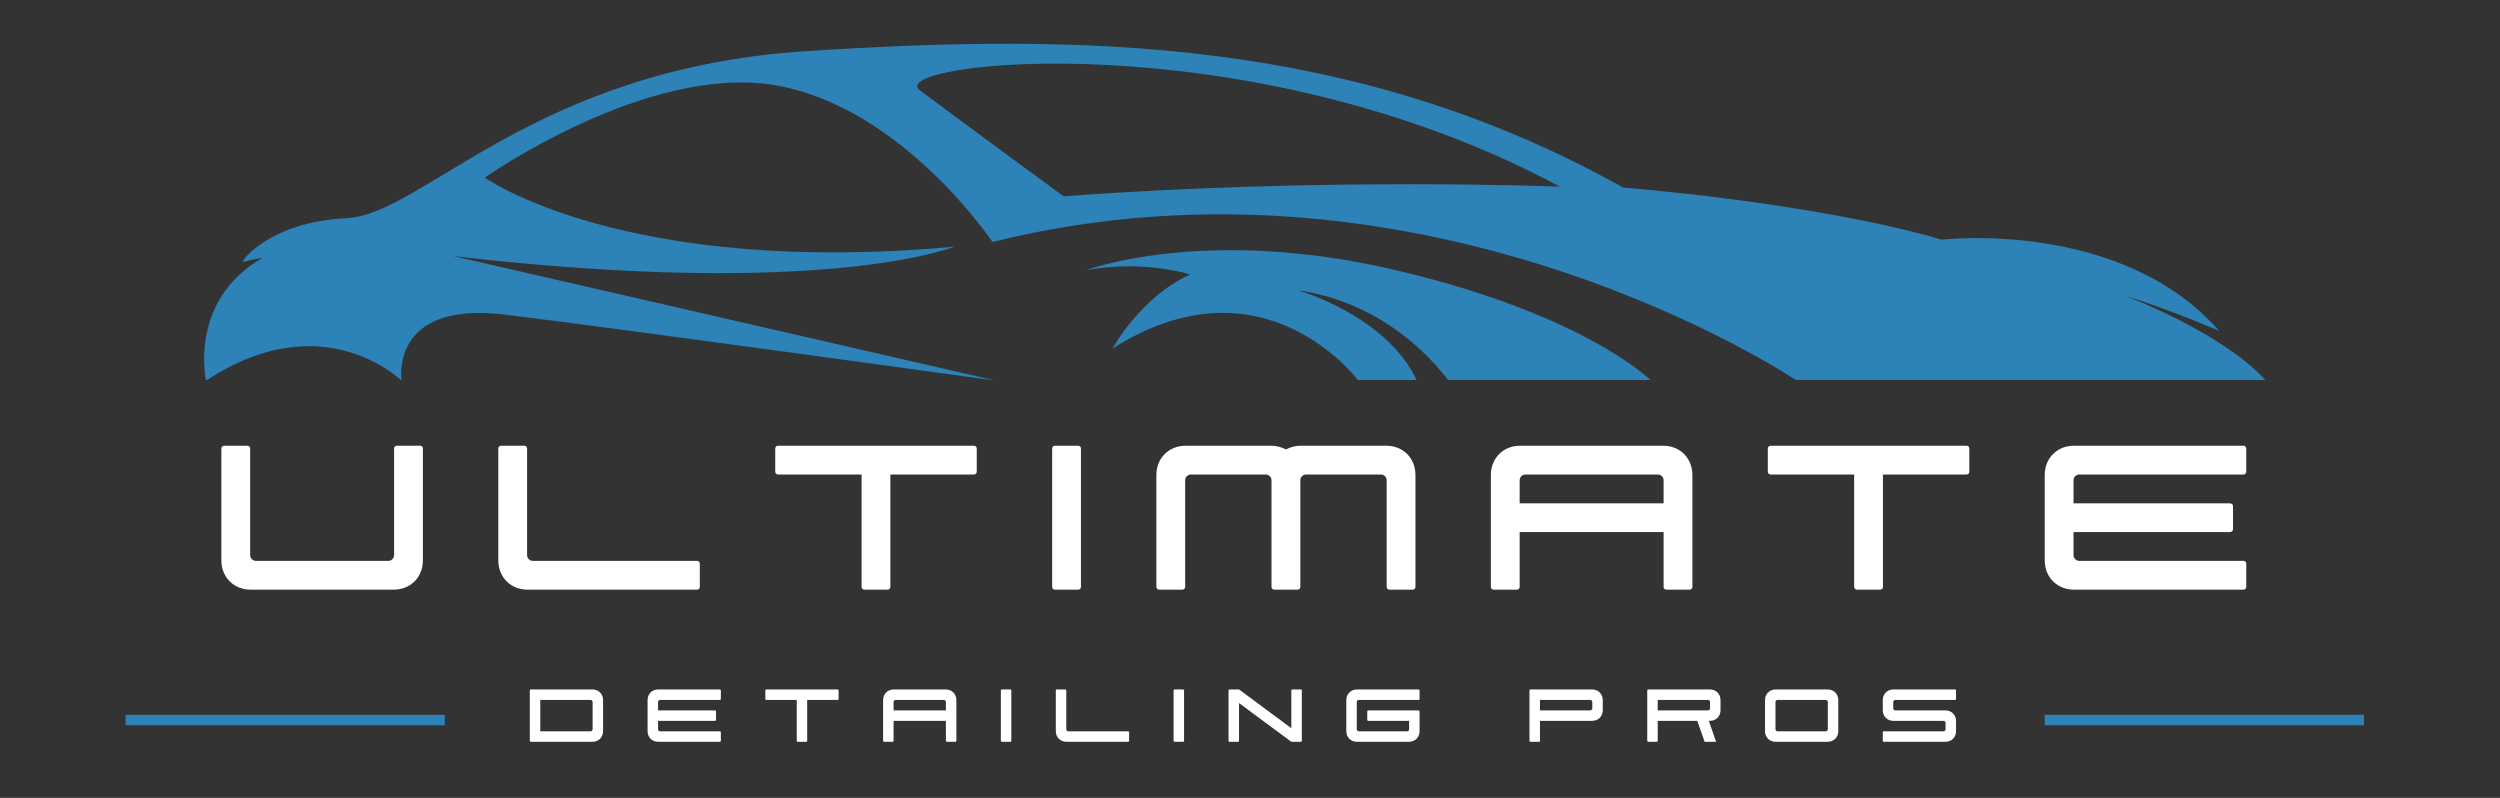 <?xml version="1.0" encoding="UTF-8" standalone="no"?>
<svg xmlns="http://www.w3.org/2000/svg" xmlns:xlink="http://www.w3.org/1999/xlink" width="470" zoomAndPan="magnify" viewBox="0 0 352.5 112.5" height="150" preserveAspectRatio="xMidYMid meet" version="1.0"><rect x="0" y="0" width="352.5" height="112.5" fill="#333333" stroke="none"/><defs><g/><clipPath id="3ad9cd4e32"><path d="M 17.707 100.785 L 62.723 100.785 L 62.723 102.262 L 17.707 102.262 Z M 17.707 100.785 " clip-rule="nonzero"/></clipPath><clipPath id="05bd1cfaad"><path d="M 288.301 100.785 L 333.316 100.785 L 333.316 102.262 L 288.301 102.262 Z M 288.301 100.785 " clip-rule="nonzero"/></clipPath><clipPath id="d1794c272b"><path d="M 153 35 L 233 35 L 233 53.578 L 153 53.578 Z M 153 35 " clip-rule="nonzero"/></clipPath><clipPath id="e51dd4082f"><path d="M 28 6 L 319.887 6 L 319.887 53.578 L 28 53.578 Z M 28 6 " clip-rule="nonzero"/></clipPath></defs><g fill="#ffffff" fill-opacity="1"><g transform="translate(31.214, 83.142)"><g><path d="M 4.141 0 L 24.273 0 C 26.668 0 28.414 -1.746 28.414 -4.141 L 28.414 -19.891 C 28.414 -20.133 28.25 -20.297 28.008 -20.297 L 24.762 -20.297 C 24.516 -20.297 24.355 -20.133 24.355 -19.891 L 24.355 -4.871 C 24.355 -4.426 23.988 -4.059 23.543 -4.059 L 4.871 -4.059 C 4.426 -4.059 4.059 -4.426 4.059 -4.871 L 4.059 -19.891 C 4.059 -20.133 3.898 -20.297 3.652 -20.297 L 0.406 -20.297 C 0.164 -20.297 0 -20.133 0 -19.891 L 0 -4.141 C 0 -1.746 1.746 0 4.141 0 Z M 4.141 0 "/></g></g></g><g fill="#ffffff" fill-opacity="1"><g transform="translate(70.261, 83.142)"><g><path d="M 4.141 0 L 28.008 0 C 28.25 0 28.414 -0.164 28.414 -0.406 L 28.414 -3.652 C 28.414 -3.898 28.25 -4.059 28.008 -4.059 L 4.871 -4.059 C 4.426 -4.059 4.059 -4.426 4.059 -4.871 L 4.059 -19.891 C 4.059 -20.133 3.898 -20.297 3.652 -20.297 L 0.406 -20.297 C 0.164 -20.297 0 -20.133 0 -19.891 L 0 -4.141 C 0 -1.746 1.746 0 4.141 0 Z M 4.141 0 "/></g></g></g><g fill="#ffffff" fill-opacity="1"><g transform="translate(109.308, 83.142)"><g><path d="M 12.582 0 L 15.832 0 C 16.074 0 16.234 -0.164 16.234 -0.406 L 16.234 -16.234 L 28.008 -16.234 C 28.25 -16.234 28.414 -16.398 28.414 -16.641 L 28.414 -19.891 C 28.414 -20.133 28.25 -20.297 28.008 -20.297 L 0.406 -20.297 C 0.164 -20.297 0 -20.133 0 -19.891 L 0 -16.641 C 0 -16.398 0.164 -16.234 0.406 -16.234 L 12.176 -16.234 L 12.176 -0.406 C 12.176 -0.164 12.34 0 12.582 0 Z M 12.582 0 "/></g></g></g><g fill="#ffffff" fill-opacity="1"><g transform="translate(148.355, 83.142)"><g><path d="M 0.406 0 L 3.652 0 C 3.898 0 4.059 -0.164 4.059 -0.406 L 4.059 -19.891 C 4.059 -20.133 3.898 -20.297 3.652 -20.297 L 0.406 -20.297 C 0.164 -20.297 0 -20.133 0 -19.891 L 0 -0.406 C 0 -0.164 0.164 0 0.406 0 Z M 0.406 0 "/></g></g></g><g fill="#ffffff" fill-opacity="1"><g transform="translate(163.049, 83.142)"><g><path d="M 0.406 0 L 3.652 0 C 3.898 0 4.059 -0.164 4.059 -0.406 L 4.059 -15.426 C 4.059 -15.871 4.426 -16.234 4.871 -16.234 L 15.426 -16.234 C 15.871 -16.234 16.234 -15.871 16.234 -15.426 L 16.234 -0.406 C 16.234 -0.164 16.398 0 16.641 0 L 19.891 0 C 20.133 0 20.297 -0.164 20.297 -0.406 L 20.297 -15.426 C 20.297 -15.871 20.66 -16.234 21.105 -16.234 L 31.66 -16.234 C 32.105 -16.234 32.473 -15.871 32.473 -15.426 L 32.473 -0.406 C 32.473 -0.164 32.637 0 32.879 0 L 36.125 0 C 36.371 0 36.531 -0.164 36.531 -0.406 L 36.531 -16.156 C 36.531 -18.551 34.785 -20.297 32.391 -20.297 L 20.375 -20.297 C 19.605 -20.297 18.875 -20.094 18.266 -19.77 C 17.656 -20.094 16.926 -20.297 16.156 -20.297 L 4.141 -20.297 C 1.746 -20.297 0 -18.551 0 -16.156 L 0 -0.406 C 0 -0.164 0.164 0 0.406 0 Z M 0.406 0 "/></g></g></g><g fill="#ffffff" fill-opacity="1"><g transform="translate(210.213, 83.142)"><g><path d="M 0.406 0 L 3.652 0 C 3.898 0 4.059 -0.164 4.059 -0.406 L 4.059 -8.117 L 24.355 -8.117 L 24.355 -0.406 C 24.355 -0.164 24.516 0 24.762 0 L 28.008 0 C 28.25 0 28.414 -0.164 28.414 -0.406 L 28.414 -16.156 C 28.414 -18.551 26.668 -20.297 24.273 -20.297 L 4.141 -20.297 C 1.746 -20.297 0 -18.551 0 -16.156 L 0 -0.406 C 0 -0.164 0.164 0 0.406 0 Z M 4.059 -12.176 L 4.059 -15.426 C 4.059 -15.871 4.426 -16.234 4.871 -16.234 L 23.543 -16.234 C 23.988 -16.234 24.355 -15.871 24.355 -15.426 L 24.355 -12.176 Z M 4.059 -12.176 "/></g></g></g><g fill="#ffffff" fill-opacity="1"><g transform="translate(249.26, 83.142)"><g><path d="M 12.582 0 L 15.832 0 C 16.074 0 16.234 -0.164 16.234 -0.406 L 16.234 -16.234 L 28.008 -16.234 C 28.25 -16.234 28.414 -16.398 28.414 -16.641 L 28.414 -19.891 C 28.414 -20.133 28.25 -20.297 28.008 -20.297 L 0.406 -20.297 C 0.164 -20.297 0 -20.133 0 -19.891 L 0 -16.641 C 0 -16.398 0.164 -16.234 0.406 -16.234 L 12.176 -16.234 L 12.176 -0.406 C 12.176 -0.164 12.34 0 12.582 0 Z M 12.582 0 "/></g></g></g><g fill="#ffffff" fill-opacity="1"><g transform="translate(288.307, 83.142)"><g><path d="M 4.141 0 L 28.008 0 C 28.25 0 28.414 -0.164 28.414 -0.406 L 28.414 -3.652 C 28.414 -3.898 28.25 -4.059 28.008 -4.059 L 4.871 -4.059 C 4.426 -4.059 4.059 -4.426 4.059 -4.871 L 4.059 -8.117 L 26.059 -8.117 C 26.383 -8.117 26.547 -8.281 26.547 -8.523 L 26.547 -11.77 C 26.547 -12.016 26.383 -12.176 26.059 -12.176 L 4.059 -12.176 L 4.059 -15.426 C 4.059 -15.871 4.426 -16.234 4.871 -16.234 L 28.008 -16.234 C 28.25 -16.234 28.414 -16.398 28.414 -16.641 L 28.414 -19.891 C 28.414 -20.133 28.25 -20.297 28.008 -20.297 L 4.141 -20.297 C 1.746 -20.297 0 -18.551 0 -16.156 L 0 -4.141 C 0 -1.746 1.746 0 4.141 0 Z M 4.141 0 "/></g></g></g><g fill="#ffffff" fill-opacity="1"><g transform="translate(74.703, 104.593)"><g><path d="M 0.148 0 L 8.828 0 C 9.695 0 10.332 -0.633 10.332 -1.504 L 10.332 -5.875 C 10.332 -6.746 9.695 -7.379 8.828 -7.379 L 0.148 -7.379 C 0.059 -7.379 0 -7.32 0 -7.23 L 0 -0.148 C 0 -0.059 0.059 0 0.148 0 Z M 1.477 -1.477 L 1.477 -5.902 L 8.562 -5.902 C 8.723 -5.902 8.855 -5.77 8.855 -5.609 L 8.855 -1.77 C 8.855 -1.609 8.723 -1.477 8.562 -1.477 Z M 1.477 -1.477 "/></g></g></g><g fill="#ffffff" fill-opacity="1"><g transform="translate(91.308, 104.593)"><g><path d="M 1.504 0 L 10.184 0 C 10.273 0 10.332 -0.059 10.332 -0.148 L 10.332 -1.328 C 10.332 -1.418 10.273 -1.477 10.184 -1.477 L 1.77 -1.477 C 1.609 -1.477 1.477 -1.609 1.477 -1.77 L 1.477 -2.953 L 9.477 -2.953 C 9.594 -2.953 9.652 -3.012 9.652 -3.098 L 9.652 -4.281 C 9.652 -4.367 9.594 -4.43 9.477 -4.43 L 1.477 -4.43 L 1.477 -5.609 C 1.477 -5.77 1.609 -5.902 1.77 -5.902 L 10.184 -5.902 C 10.273 -5.902 10.332 -5.965 10.332 -6.051 L 10.332 -7.23 C 10.332 -7.32 10.273 -7.379 10.184 -7.379 L 1.504 -7.379 C 0.633 -7.379 0 -6.746 0 -5.875 L 0 -1.504 C 0 -0.633 0.633 0 1.504 0 Z M 1.504 0 "/></g></g></g><g fill="#ffffff" fill-opacity="1"><g transform="translate(107.912, 104.593)"><g><path d="M 4.574 0 L 5.758 0 C 5.844 0 5.902 -0.059 5.902 -0.148 L 5.902 -5.902 L 10.184 -5.902 C 10.273 -5.902 10.332 -5.965 10.332 -6.051 L 10.332 -7.23 C 10.332 -7.32 10.273 -7.379 10.184 -7.379 L 0.148 -7.379 C 0.059 -7.379 0 -7.32 0 -7.23 L 0 -6.051 C 0 -5.965 0.059 -5.902 0.148 -5.902 L 4.43 -5.902 L 4.43 -0.148 C 4.43 -0.059 4.488 0 4.574 0 Z M 4.574 0 "/></g></g></g><g fill="#ffffff" fill-opacity="1"><g transform="translate(124.517, 104.593)"><g><path d="M 0.148 0 L 1.328 0 C 1.418 0 1.477 -0.059 1.477 -0.148 L 1.477 -2.953 L 8.855 -2.953 L 8.855 -0.148 C 8.855 -0.059 8.914 0 9.004 0 L 10.184 0 C 10.273 0 10.332 -0.059 10.332 -0.148 L 10.332 -5.875 C 10.332 -6.746 9.695 -7.379 8.828 -7.379 L 1.504 -7.379 C 0.633 -7.379 0 -6.746 0 -5.875 L 0 -0.148 C 0 -0.059 0.059 0 0.148 0 Z M 1.477 -4.43 L 1.477 -5.609 C 1.477 -5.77 1.609 -5.902 1.77 -5.902 L 8.562 -5.902 C 8.723 -5.902 8.855 -5.77 8.855 -5.609 L 8.855 -4.43 Z M 1.477 -4.43 "/></g></g></g><g fill="#ffffff" fill-opacity="1"><g transform="translate(141.121, 104.593)"><g><path d="M 0.148 0 L 1.328 0 C 1.418 0 1.477 -0.059 1.477 -0.148 L 1.477 -7.23 C 1.477 -7.32 1.418 -7.379 1.328 -7.379 L 0.148 -7.379 C 0.059 -7.379 0 -7.32 0 -7.23 L 0 -0.148 C 0 -0.059 0.059 0 0.148 0 Z M 0.148 0 "/></g></g></g><g fill="#ffffff" fill-opacity="1"><g transform="translate(148.87, 104.593)"><g><path d="M 1.504 0 L 10.184 0 C 10.273 0 10.332 -0.059 10.332 -0.148 L 10.332 -1.328 C 10.332 -1.418 10.273 -1.477 10.184 -1.477 L 1.77 -1.477 C 1.609 -1.477 1.477 -1.609 1.477 -1.77 L 1.477 -7.23 C 1.477 -7.32 1.418 -7.379 1.328 -7.379 L 0.148 -7.379 C 0.059 -7.379 0 -7.32 0 -7.23 L 0 -1.504 C 0 -0.633 0.633 0 1.504 0 Z M 1.504 0 "/></g></g></g><g fill="#ffffff" fill-opacity="1"><g transform="translate(165.475, 104.593)"><g><path d="M 0.148 0 L 1.328 0 C 1.418 0 1.477 -0.059 1.477 -0.148 L 1.477 -7.23 C 1.477 -7.32 1.418 -7.379 1.328 -7.379 L 0.148 -7.379 C 0.059 -7.379 0 -7.32 0 -7.23 L 0 -0.148 C 0 -0.059 0.059 0 0.148 0 Z M 0.148 0 "/></g></g></g><g fill="#ffffff" fill-opacity="1"><g transform="translate(173.224, 104.593)"><g><path d="M 10.184 0 C 10.273 0 10.332 -0.059 10.332 -0.148 L 10.332 -7.23 C 10.332 -7.32 10.273 -7.379 10.184 -7.379 L 9.004 -7.379 C 8.914 -7.379 8.855 -7.32 8.855 -7.23 L 8.855 -1.918 L 1.477 -7.379 L 0.148 -7.379 C 0.059 -7.379 0 -7.32 0 -7.23 L 0 -0.148 C 0 -0.059 0.059 0 0.148 0 L 1.328 0 C 1.418 0 1.477 -0.059 1.477 -0.148 L 1.477 -5.461 L 8.855 0 Z M 10.184 0 "/></g></g></g><g fill="#ffffff" fill-opacity="1"><g transform="translate(189.828, 104.593)"><g><path d="M 1.504 0 L 8.828 0 C 9.695 0 10.332 -0.633 10.332 -1.504 L 10.332 -4.281 C 10.332 -4.367 10.273 -4.43 10.184 -4.43 L 3.098 -4.43 C 3.012 -4.43 2.953 -4.367 2.953 -4.281 L 2.953 -3.098 C 2.953 -3.012 3.012 -2.953 3.098 -2.953 L 8.855 -2.953 L 8.855 -1.77 C 8.855 -1.609 8.723 -1.477 8.562 -1.477 L 1.77 -1.477 C 1.609 -1.477 1.477 -1.609 1.477 -1.77 L 1.477 -5.609 C 1.477 -5.77 1.609 -5.902 1.77 -5.902 L 10.184 -5.902 C 10.273 -5.902 10.332 -5.965 10.332 -6.051 L 10.332 -7.23 C 10.332 -7.32 10.273 -7.379 10.184 -7.379 L 1.504 -7.379 C 0.633 -7.379 0 -6.746 0 -5.875 L 0 -1.504 C 0 -0.633 0.633 0 1.504 0 Z M 1.504 0 "/></g></g></g><g fill="#ffffff" fill-opacity="1"><g transform="translate(206.433, 104.593)"><g/></g></g><g fill="#ffffff" fill-opacity="1"><g transform="translate(215.658, 104.593)"><g><path d="M 0.148 0 L 1.328 0 C 1.418 0 1.477 -0.059 1.477 -0.148 L 1.477 -2.953 L 8.828 -2.953 C 9.695 -2.953 10.332 -3.586 10.332 -4.457 L 10.332 -5.875 C 10.332 -6.746 9.695 -7.379 8.828 -7.379 L 0.148 -7.379 C 0.059 -7.379 0 -7.32 0 -7.23 L 0 -0.148 C 0 -0.059 0.059 0 0.148 0 Z M 1.477 -4.43 L 1.477 -5.902 L 8.562 -5.902 C 8.723 -5.902 8.855 -5.77 8.855 -5.609 L 8.855 -4.723 C 8.855 -4.562 8.723 -4.43 8.562 -4.43 Z M 1.477 -4.43 "/></g></g></g><g fill="#ffffff" fill-opacity="1"><g transform="translate(232.262, 104.593)"><g><path d="M 0.148 0 L 1.328 0 C 1.418 0 1.477 -0.059 1.477 -0.148 L 1.477 -2.953 L 7.055 -2.953 L 8.09 0 L 9.711 0 L 8.68 -2.953 L 8.828 -2.953 C 9.695 -2.953 10.332 -3.586 10.332 -4.457 L 10.332 -5.875 C 10.332 -6.746 9.695 -7.379 8.828 -7.379 L 0.148 -7.379 C 0.059 -7.379 0 -7.32 0 -7.23 L 0 -0.148 C 0 -0.059 0.059 0 0.148 0 Z M 1.477 -4.43 L 1.477 -5.902 L 8.562 -5.902 C 8.723 -5.902 8.855 -5.77 8.855 -5.609 L 8.855 -4.723 C 8.855 -4.562 8.723 -4.43 8.562 -4.43 Z M 1.477 -4.43 "/></g></g></g><g fill="#ffffff" fill-opacity="1"><g transform="translate(248.867, 104.593)"><g><path d="M 1.504 0 L 8.828 0 C 9.695 0 10.332 -0.633 10.332 -1.504 L 10.332 -5.875 C 10.332 -6.746 9.695 -7.379 8.828 -7.379 L 1.504 -7.379 C 0.633 -7.379 0 -6.746 0 -5.875 L 0 -1.504 C 0 -0.633 0.633 0 1.504 0 Z M 1.77 -1.477 C 1.609 -1.477 1.477 -1.609 1.477 -1.77 L 1.477 -5.609 C 1.477 -5.77 1.609 -5.902 1.77 -5.902 L 8.562 -5.902 C 8.723 -5.902 8.855 -5.77 8.855 -5.609 L 8.855 -1.77 C 8.855 -1.609 8.723 -1.477 8.562 -1.477 Z M 1.77 -1.477 "/></g></g></g><g fill="#ffffff" fill-opacity="1"><g transform="translate(265.471, 104.593)"><g><path d="M 0.148 0 L 8.828 0 C 9.695 0 10.332 -0.633 10.332 -1.504 L 10.332 -2.922 C 10.332 -3.793 9.695 -4.43 8.828 -4.43 L 1.77 -4.43 C 1.609 -4.43 1.477 -4.562 1.477 -4.723 L 1.477 -5.609 C 1.477 -5.77 1.609 -5.902 1.77 -5.902 L 10.184 -5.902 C 10.273 -5.902 10.332 -5.965 10.332 -6.051 L 10.332 -7.23 C 10.332 -7.32 10.273 -7.379 10.184 -7.379 L 1.504 -7.379 C 0.633 -7.379 0 -6.746 0 -5.875 L 0 -4.457 C 0 -3.586 0.633 -2.953 1.504 -2.953 L 8.562 -2.953 C 8.723 -2.953 8.855 -2.82 8.855 -2.656 L 8.855 -1.77 C 8.855 -1.609 8.723 -1.477 8.562 -1.477 L 0.148 -1.477 C 0.059 -1.477 0 -1.418 0 -1.328 L 0 -0.148 C 0 -0.059 0.059 0 0.148 0 Z M 0.148 0 "/></g></g></g><g clip-path="url(#3ad9cd4e32)"><path fill="#2d82b7" d="M 60.609 106.191 L 60.609 121.008 L 64.262 124.66 L 64.262 127.012 L 17.188 127.012 L 17.188 75.141 L 64.262 75.141 L 64.262 102.535 Z M 60.609 106.191 " fill-opacity="1" fill-rule="nonzero"/></g><g clip-path="url(#05bd1cfaad)"><path fill="#2d82b7" d="M 331.199 106.191 L 331.199 121.008 L 334.855 124.66 L 334.855 127.012 L 287.781 127.012 L 287.781 75.141 L 334.855 75.141 L 334.855 102.535 Z M 331.199 106.191 " fill-opacity="1" fill-rule="nonzero"/></g><g clip-path="url(#d1794c272b)"><path fill="#2d82b7" d="M 153.191 38.086 C 153.191 38.086 169.91 31.766 196.789 38.086 C 223.664 44.402 232.828 53.691 232.828 53.691 L 204.258 53.691 C 201.648 50.23 194.707 42.641 183.039 40.934 C 183.039 40.934 195.48 44.461 199.809 53.691 L 191.543 53.691 C 191.543 53.691 178.168 35.605 156.863 49.148 C 156.863 49.148 160.746 41.926 167.805 38.703 C 167.805 38.703 161.363 36.598 153.191 38.086 " fill-opacity="1" fill-rule="nonzero"/></g><g clip-path="url(#e51dd4082f)"><path fill="#2d82b7" d="M 219.945 26.316 C 219.945 26.316 186.508 24.957 149.969 27.68 C 149.969 27.68 134.984 16.699 129.699 12.734 C 124.414 8.773 175.855 2.664 219.945 26.316 Z M 29.051 53.691 C 45.562 42.707 56.629 53.691 56.629 53.691 C 56.629 53.691 54.812 42.379 71.16 44.359 C 87.508 46.34 140.516 53.691 140.516 53.691 L 63.895 36.102 C 116.406 42.215 134.57 34.781 134.57 34.781 C 87.98 39.047 68.352 25.039 68.352 25.039 C 68.352 25.039 91.141 9.02 109.141 11.992 C 127.141 14.965 139.938 34.121 139.938 34.121 C 201.617 18.766 253.387 53.691 253.387 53.691 L 319.523 53.691 C 313.25 46.754 299.461 41.633 299.461 41.633 C 306.562 43.863 312.918 46.672 312.918 46.672 C 299.047 30.816 273.781 33.789 273.781 33.789 C 255.617 28.508 228.863 26.441 228.863 26.441 C 190.719 5.141 152.406 4.727 113.766 7.203 C 75.121 9.68 59.684 30.281 48.785 30.777 C 37.883 31.273 33.59 37.176 34.336 36.93 C 35.078 36.68 37.016 36.352 37.016 36.352 C 26.488 42.418 29.051 53.691 29.051 53.691 " fill-opacity="1" fill-rule="nonzero"/></g></svg>